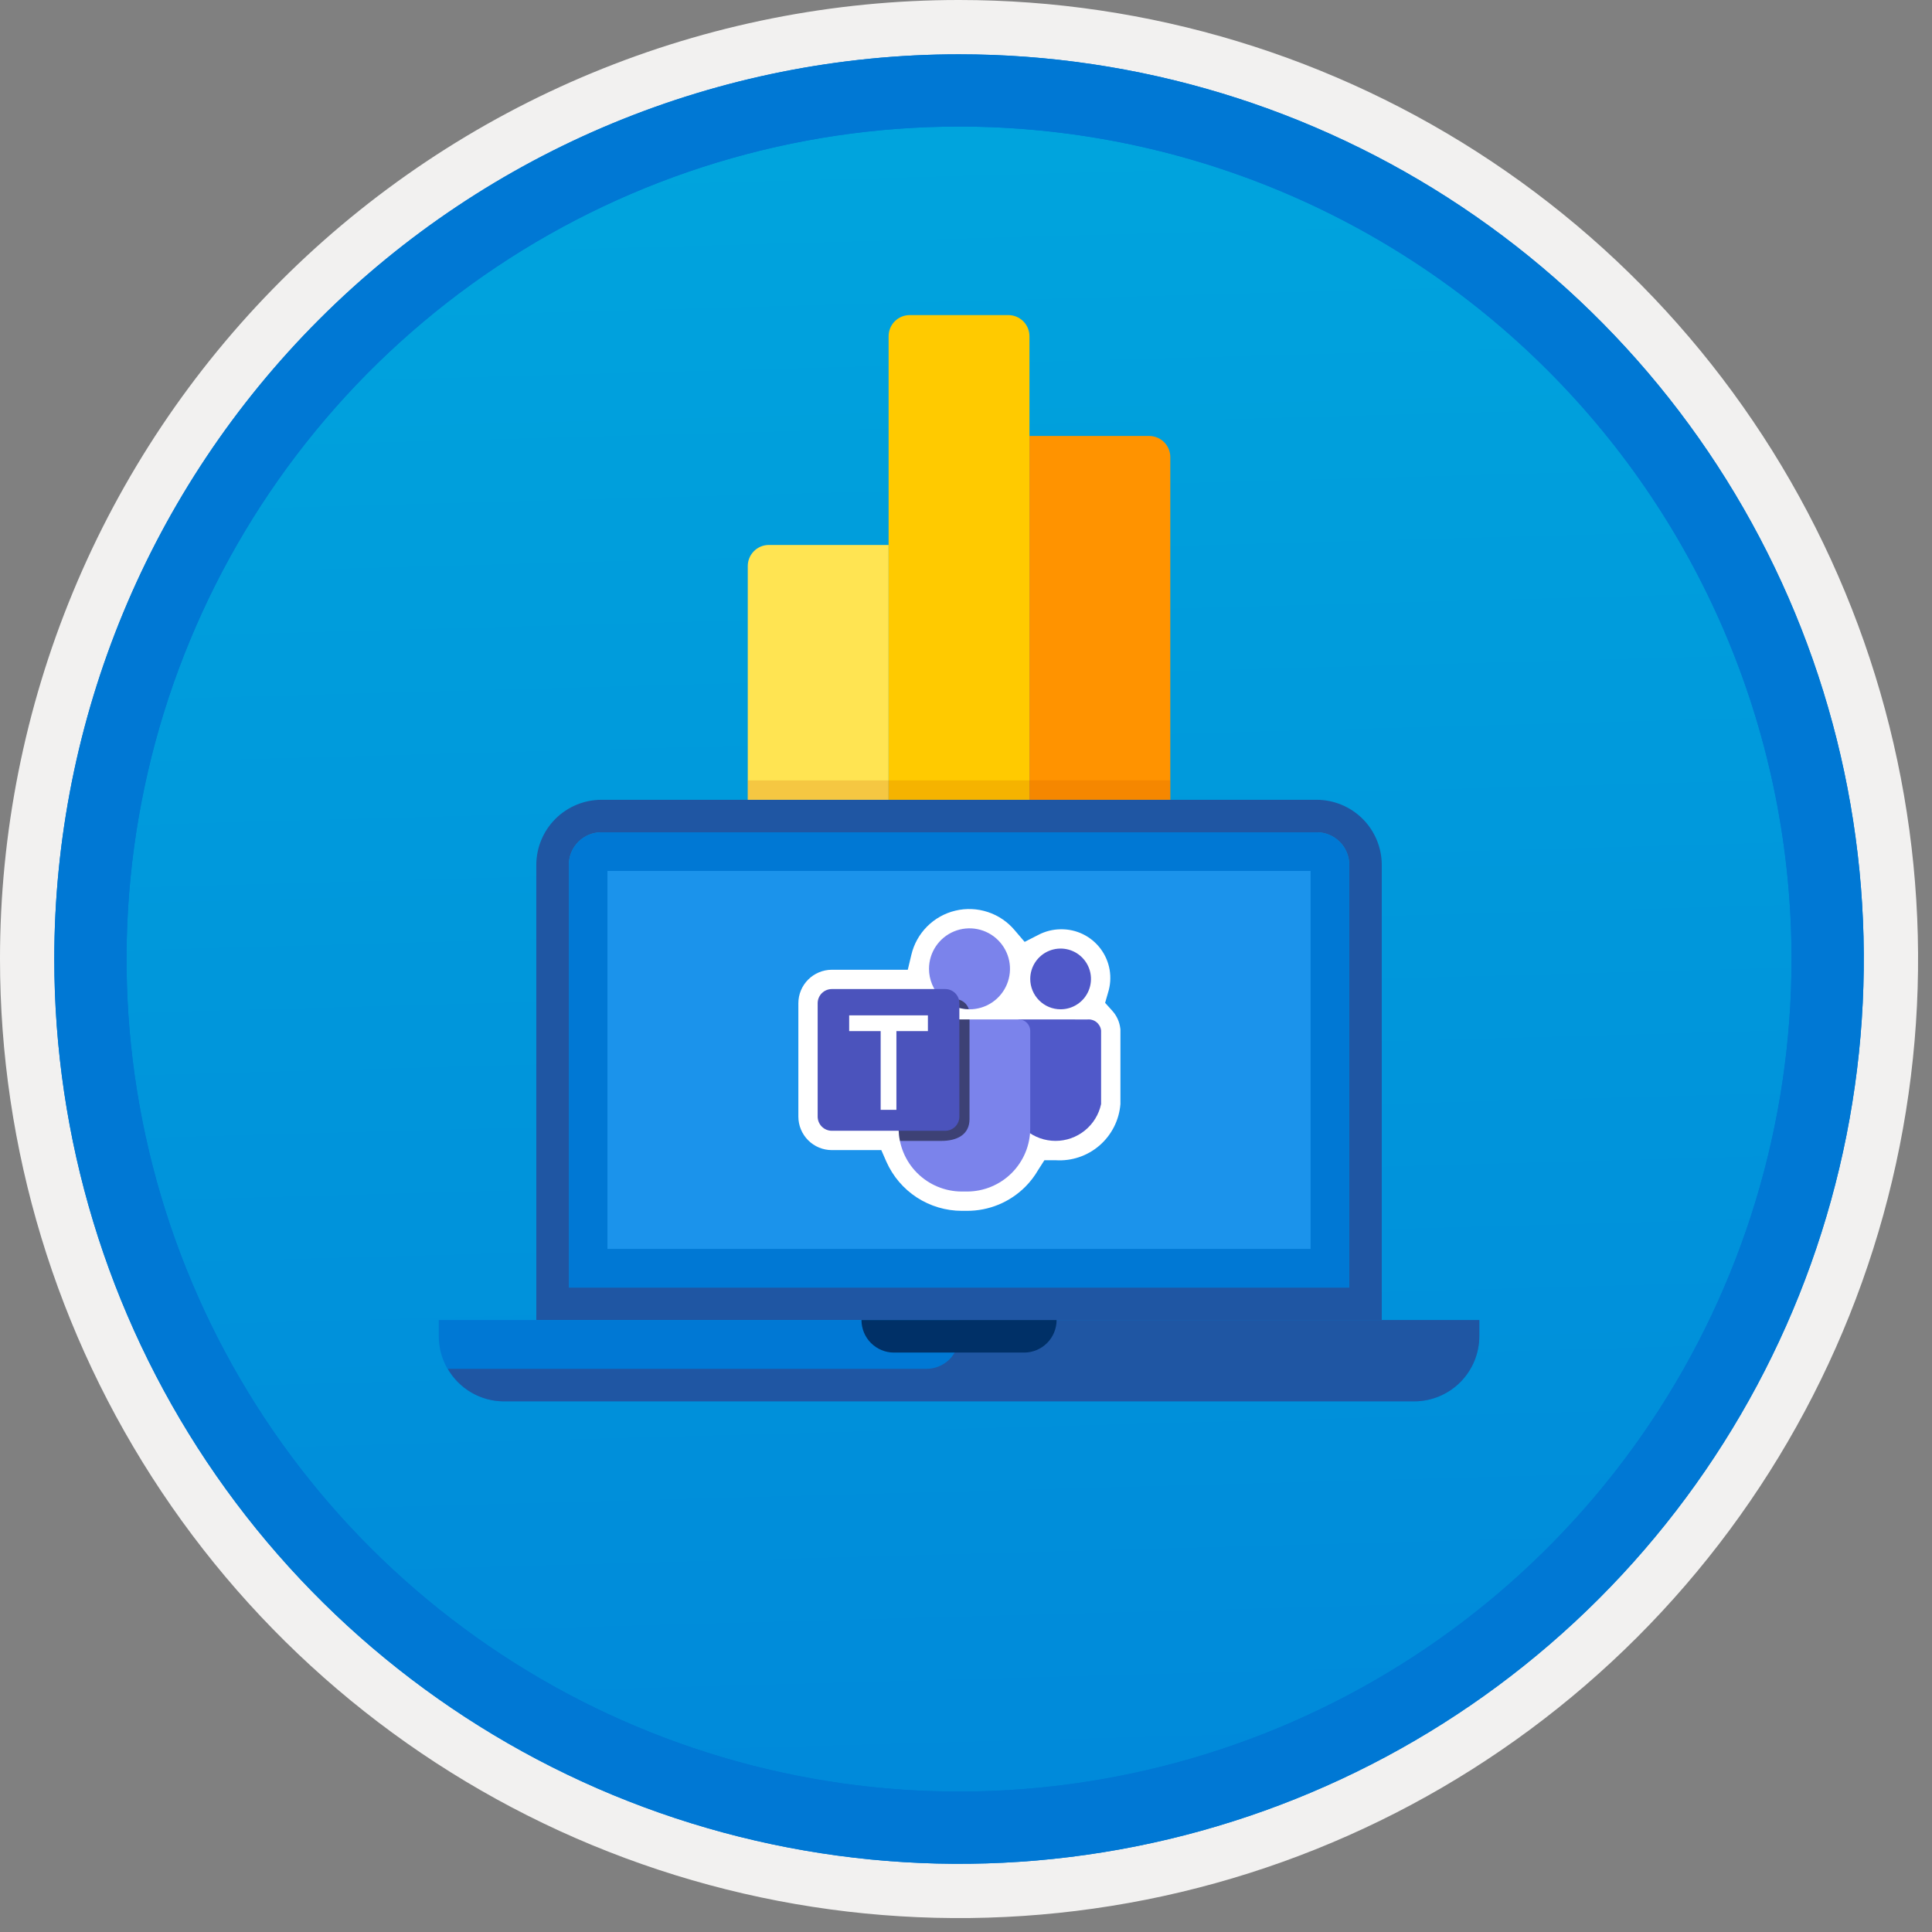 <svg width="100" height="100" viewBox="0 0 100 100" fill="none" xmlns="http://www.w3.org/2000/svg">
<rect x="0" y="0" width="100" height="100" fill="#808080" stroke="none"/>
<g clip-path="url(#clip0)">
<path d="M49.64 96.45C40.382 96.45 31.332 93.705 23.634 88.561C15.936 83.418 9.936 76.107 6.393 67.553C2.85 59 1.923 49.588 3.73 40.508C5.536 31.428 9.994 23.087 16.54 16.54C23.087 9.994 31.428 5.536 40.508 3.73C49.588 1.923 59 2.85 67.553 6.393C76.107 9.936 83.418 15.936 88.561 23.634C93.705 31.332 96.45 40.382 96.45 49.64C96.451 55.787 95.24 61.875 92.888 67.554C90.535 73.234 87.088 78.394 82.741 82.741C78.394 87.088 73.234 90.535 67.554 92.888C61.875 95.24 55.787 96.451 49.64 96.45V96.45Z" fill="url(#paint0_linear)"/>
<path fill-rule="evenodd" clip-rule="evenodd" d="M95.54 49.64C95.54 58.718 92.848 67.593 87.805 75.141C82.761 82.689 75.592 88.572 67.205 92.046C58.818 95.52 49.589 96.429 40.685 94.658C31.782 92.887 23.603 88.515 17.184 82.096C10.765 75.677 6.393 67.498 4.622 58.595C2.851 49.691 3.76 40.462 7.234 32.075C10.708 23.688 16.591 16.519 24.139 11.476C31.688 6.432 40.562 3.74 49.64 3.74C55.668 3.74 61.636 4.927 67.205 7.234C72.774 9.541 77.834 12.921 82.096 17.184C86.359 21.446 89.739 26.506 92.046 32.075C94.353 37.644 95.54 43.612 95.54 49.64V49.64ZM49.64 3.62732e-07C59.458 3.62732e-07 69.055 2.911 77.219 8.366C85.382 13.82 91.744 21.573 95.501 30.644C99.258 39.714 100.242 49.695 98.326 59.324C96.411 68.954 91.683 77.799 84.741 84.741C77.799 91.683 68.954 96.411 59.324 98.326C49.695 100.242 39.714 99.258 30.644 95.501C21.573 91.744 13.82 85.382 8.366 77.219C2.911 69.055 3.62732e-07 59.458 3.62732e-07 49.64C-0.001 43.121 1.283 36.666 3.777 30.643C6.271 24.62 9.928 19.147 14.537 14.537C19.147 9.928 24.62 6.271 30.643 3.777C36.666 1.283 43.121 -0.001 49.64 3.62732e-07V3.62732e-07Z" fill="#F2F1F0"/>
<path fill-rule="evenodd" clip-rule="evenodd" d="M92.73 49.641C92.73 58.163 90.202 66.494 85.468 73.58C80.733 80.666 74.003 86.189 66.129 89.451C58.256 92.712 49.592 93.565 41.233 91.903C32.874 90.24 25.197 86.136 19.17 80.11C13.144 74.084 9.04 66.406 7.378 58.047C5.715 49.688 6.568 41.024 9.83 33.151C13.091 25.277 18.614 18.547 25.7 13.813C32.786 9.078 41.117 6.551 49.64 6.551C55.298 6.55 60.902 7.665 66.13 9.83C71.358 11.995 76.108 15.169 80.11 19.171C84.111 23.172 87.285 27.922 89.45 33.15C91.616 38.378 92.73 43.982 92.73 49.641V49.641ZM49.64 2.811C58.902 2.811 67.956 5.557 75.657 10.703C83.358 15.849 89.36 23.162 92.905 31.72C96.449 40.277 97.377 49.693 95.57 58.777C93.763 67.861 89.303 76.205 82.753 82.754C76.204 89.304 67.86 93.764 58.776 95.571C49.691 97.378 40.276 96.45 31.718 92.906C23.161 89.361 15.848 83.359 10.702 75.658C5.556 67.957 2.81 58.903 2.81 49.641C2.811 37.221 7.745 25.31 16.527 16.528C25.309 7.746 37.22 2.812 49.64 2.811V2.811Z" fill="#0078D4"/>
<path fill-rule="evenodd" clip-rule="evenodd" d="M92.73 49.641C92.73 58.163 90.202 66.494 85.468 73.58C80.733 80.666 74.003 86.189 66.129 89.451C58.256 92.712 49.592 93.565 41.233 91.903C32.874 90.24 25.197 86.136 19.17 80.11C13.144 74.084 9.04 66.406 7.378 58.047C5.715 49.688 6.568 41.024 9.83 33.151C13.091 25.277 18.614 18.547 25.7 13.812C32.786 9.078 41.117 6.551 49.64 6.551C55.298 6.55 60.902 7.665 66.13 9.83C71.358 11.995 76.108 15.169 80.11 19.171C84.111 23.172 87.285 27.922 89.45 33.15C91.616 38.378 92.73 43.982 92.73 49.641V49.641ZM49.64 2.811C58.902 2.811 67.956 5.557 75.657 10.703C83.358 15.849 89.36 23.162 92.905 31.72C96.449 40.276 97.377 49.693 95.57 58.777C93.763 67.861 89.303 76.205 82.753 82.754C76.204 89.304 67.86 93.764 58.776 95.571C49.691 97.378 40.276 96.45 31.718 92.906C23.161 89.361 15.848 83.359 10.702 75.658C5.556 67.957 2.81 58.903 2.81 49.641C2.811 37.221 7.745 25.31 16.527 16.528C25.309 7.746 37.22 2.812 49.64 2.811V2.811Z" fill="#0078D4"/>
<path fill-rule="evenodd" clip-rule="evenodd" d="M31.125 41.397C30.233 41.399 29.379 41.755 28.748 42.385C28.117 43.016 27.762 43.871 27.759 44.763V68.326H71.52V44.763C71.517 43.871 71.162 43.016 70.531 42.385C69.9 41.755 69.046 41.399 68.154 41.397H31.125ZM68.154 43.08C68.6 43.08 69.028 43.258 69.343 43.573C69.659 43.889 69.836 44.316 69.837 44.763V66.643H29.442V44.763C29.443 44.316 29.62 43.889 29.936 43.573C30.251 43.258 30.679 43.08 31.125 43.08H68.154Z" fill="#1F56A3"/>
<path fill-rule="evenodd" clip-rule="evenodd" d="M29.442 44.763C29.443 44.317 29.62 43.889 29.936 43.574C30.251 43.258 30.679 43.081 31.125 43.08H68.154C68.6 43.081 69.028 43.258 69.343 43.574C69.659 43.889 69.836 44.317 69.837 44.763V66.644H29.442V44.763Z" fill="#0078D4"/>
<path d="M67.836 45.08H31.442V64.644H67.836V45.08Z" fill="#1B93EB"/>
<path fill-rule="evenodd" clip-rule="evenodd" d="M22.71 68.326V69.168C22.713 70.06 23.068 70.914 23.699 71.545C24.329 72.176 25.184 72.531 26.076 72.534H73.203C74.095 72.531 74.95 72.176 75.581 71.545C76.211 70.914 76.567 70.06 76.569 69.168V68.326H22.71Z" fill="#0078D4"/>
<path fill-rule="evenodd" clip-rule="evenodd" d="M47.956 70.851H23.18C23.473 71.36 23.895 71.784 24.403 72.079C24.911 72.374 25.488 72.531 26.076 72.534H73.203C74.094 72.531 74.949 72.176 75.58 71.545C76.211 70.914 76.566 70.06 76.569 69.168V68.326H49.639V69.168C49.639 69.389 49.596 69.608 49.511 69.812C49.426 70.016 49.302 70.202 49.146 70.358C48.99 70.514 48.804 70.638 48.6 70.723C48.396 70.807 48.177 70.851 47.956 70.851Z" fill="#1F56A3"/>
<path fill-rule="evenodd" clip-rule="evenodd" d="M46.273 70.009H53.006C53.452 70.009 53.88 69.832 54.196 69.516C54.511 69.201 54.689 68.772 54.689 68.326H44.59C44.59 68.773 44.768 69.201 45.083 69.516C45.399 69.832 45.827 70.009 46.273 70.009V70.009Z" fill="#003067"/>
<path d="M39.797 28.207H45.994V41.397H38.704V29.3C38.704 29.157 38.732 29.014 38.787 28.882C38.842 28.749 38.922 28.629 39.024 28.527C39.125 28.426 39.246 28.345 39.378 28.29C39.511 28.235 39.653 28.207 39.797 28.207V28.207Z" fill="#FFE452"/>
<path d="M47.087 16.309H52.191C52.481 16.309 52.759 16.424 52.964 16.629C53.169 16.834 53.284 17.112 53.284 17.402V41.397H45.994V17.402C45.994 17.258 46.022 17.116 46.077 16.983C46.132 16.851 46.212 16.73 46.314 16.629C46.415 16.527 46.536 16.447 46.668 16.392C46.801 16.337 46.943 16.309 47.087 16.309V16.309Z" fill="#FFCA00"/>
<path d="M53.284 22.566H59.482C59.772 22.566 60.05 22.682 60.255 22.887C60.459 23.091 60.575 23.369 60.575 23.659V41.397H53.284V22.566Z" fill="#FF9300"/>
<path d="M49.786 62.673C48.958 62.672 48.148 62.431 47.454 61.98C46.761 61.528 46.213 60.884 45.878 60.127L45.616 59.529H43.055C42.596 59.529 42.155 59.346 41.831 59.021C41.506 58.696 41.323 58.255 41.323 57.796V51.928C41.323 51.468 41.506 51.028 41.831 50.703C42.155 50.378 42.596 50.195 43.055 50.194H46.987L47.17 49.426C47.3 48.87 47.583 48.361 47.986 47.956C48.389 47.551 48.896 47.267 49.452 47.135C50.008 47.002 50.589 47.027 51.131 47.207C51.674 47.386 52.155 47.713 52.522 48.151L53.035 48.752L53.738 48.393C54.095 48.204 54.493 48.103 54.897 48.099C55.297 48.091 55.693 48.178 56.053 48.353C56.413 48.529 56.725 48.787 56.965 49.107C57.206 49.427 57.366 49.8 57.434 50.194C57.501 50.589 57.474 50.993 57.354 51.375L57.201 51.907L57.572 52.319C57.801 52.571 57.946 52.889 57.986 53.227L57.993 53.285V57.146C57.928 57.974 57.539 58.744 56.911 59.289C56.282 59.833 55.465 60.108 54.635 60.053H54.058L53.738 60.553C53.555 60.871 53.332 61.163 53.074 61.422C52.678 61.82 52.207 62.135 51.689 62.35C51.17 62.564 50.614 62.674 50.053 62.673L49.786 62.673Z" fill="white"/>
<path d="M56.285 52.767L52.729 52.765L52.277 53.339V57.144C52.392 57.684 52.69 58.168 53.119 58.515C53.548 58.862 54.083 59.052 54.635 59.052C55.187 59.052 55.722 58.862 56.151 58.515C56.581 58.168 56.878 57.684 56.993 57.144V53.339C56.973 53.17 56.888 53.016 56.756 52.908C56.624 52.802 56.455 52.751 56.285 52.767V52.767Z" fill="#5059C9"/>
<path d="M54.897 52.241C55.208 52.241 55.512 52.149 55.77 51.976C56.029 51.804 56.23 51.558 56.349 51.271C56.468 50.984 56.499 50.668 56.439 50.363C56.378 50.058 56.228 49.778 56.008 49.558C55.789 49.338 55.509 49.188 55.204 49.128C54.899 49.067 54.583 49.098 54.295 49.217C54.008 49.336 53.763 49.538 53.59 49.796C53.417 50.055 53.325 50.359 53.325 50.669C53.325 50.876 53.366 51.08 53.445 51.271C53.524 51.462 53.64 51.635 53.786 51.781C53.931 51.927 54.105 52.043 54.295 52.122C54.486 52.201 54.691 52.241 54.897 52.241V52.241Z" fill="#5059C9"/>
<path d="M46.514 58.401V53.362C46.514 53.284 46.529 53.206 46.559 53.134C46.589 53.061 46.633 52.996 46.688 52.94C46.744 52.885 46.809 52.841 46.882 52.811C46.954 52.781 47.032 52.766 47.11 52.766H52.729C52.887 52.766 53.038 52.828 53.15 52.94C53.262 53.052 53.325 53.204 53.325 53.362V58.401C53.325 58.83 53.24 59.256 53.076 59.653C52.911 60.05 52.67 60.41 52.367 60.714C52.063 61.018 51.702 61.259 51.305 61.423C50.908 61.588 50.483 61.673 50.053 61.673H49.786C48.918 61.673 48.086 61.328 47.472 60.714C46.858 60.101 46.514 59.268 46.514 58.401H46.514Z" fill="#7B83EB"/>
<path d="M50.181 52.242C50.596 52.242 51.001 52.119 51.346 51.889C51.69 51.659 51.959 51.331 52.117 50.949C52.276 50.566 52.318 50.144 52.237 49.738C52.156 49.331 51.956 48.958 51.663 48.665C51.37 48.371 50.997 48.172 50.59 48.091C50.184 48.01 49.762 48.052 49.379 48.21C48.996 48.369 48.669 48.638 48.439 48.982C48.208 49.327 48.085 49.732 48.085 50.147C48.086 50.702 48.306 51.235 48.699 51.629C49.092 52.022 49.625 52.242 50.181 52.242V52.242Z" fill="#7B83EB"/>
<path opacity="0.5" d="M46.58 59.053H48.727C49.53 59.053 50.182 58.735 50.182 57.924V52.766H47.119C46.785 52.766 46.514 54.084 46.514 54.418V58.401C46.514 58.62 46.536 58.838 46.58 59.053V59.053Z" fill="black"/>
<path opacity="0.5" d="M50.146 52.237C50.101 52.087 50.008 51.956 49.883 51.862C49.757 51.769 49.605 51.718 49.448 51.717H48.809C49.178 52.044 49.653 52.228 50.146 52.237V52.237Z" fill="black"/>
<path d="M48.924 51.193H43.056C42.959 51.193 42.864 51.212 42.775 51.249C42.686 51.286 42.605 51.34 42.537 51.408C42.469 51.476 42.415 51.557 42.378 51.646C42.341 51.735 42.322 51.831 42.322 51.927V57.795C42.322 57.989 42.4 58.176 42.537 58.314C42.675 58.451 42.861 58.529 43.056 58.529H48.924C49.118 58.529 49.305 58.451 49.443 58.314C49.58 58.176 49.657 57.989 49.657 57.795V51.927C49.657 51.831 49.638 51.735 49.602 51.646C49.565 51.557 49.511 51.476 49.443 51.408C49.374 51.34 49.294 51.286 49.205 51.249C49.116 51.212 49.02 51.193 48.924 51.193Z" fill="#4B53BC"/>
<path d="M48.028 53.37H46.398V57.445H45.583V53.37H43.953V52.555H48.028V53.37Z" fill="white"/>
<path opacity="0.2" d="M60.575 40.393H38.704V41.396H60.575V40.393Z" fill="#D15900"/>
</g>
<defs>
<linearGradient id="paint0_linear" x1="47.87" y1="-15.153" x2="51.852" y2="130.615" gradientUnits="userSpaceOnUse">
<stop stop-color="#00ABDE"/>
<stop offset="1" stop-color="#007ED8"/>
</linearGradient>
<clipPath id="clip0">
<rect width="99.28" height="99.28" fill="white"/>
</clipPath>
</defs>
</svg>
